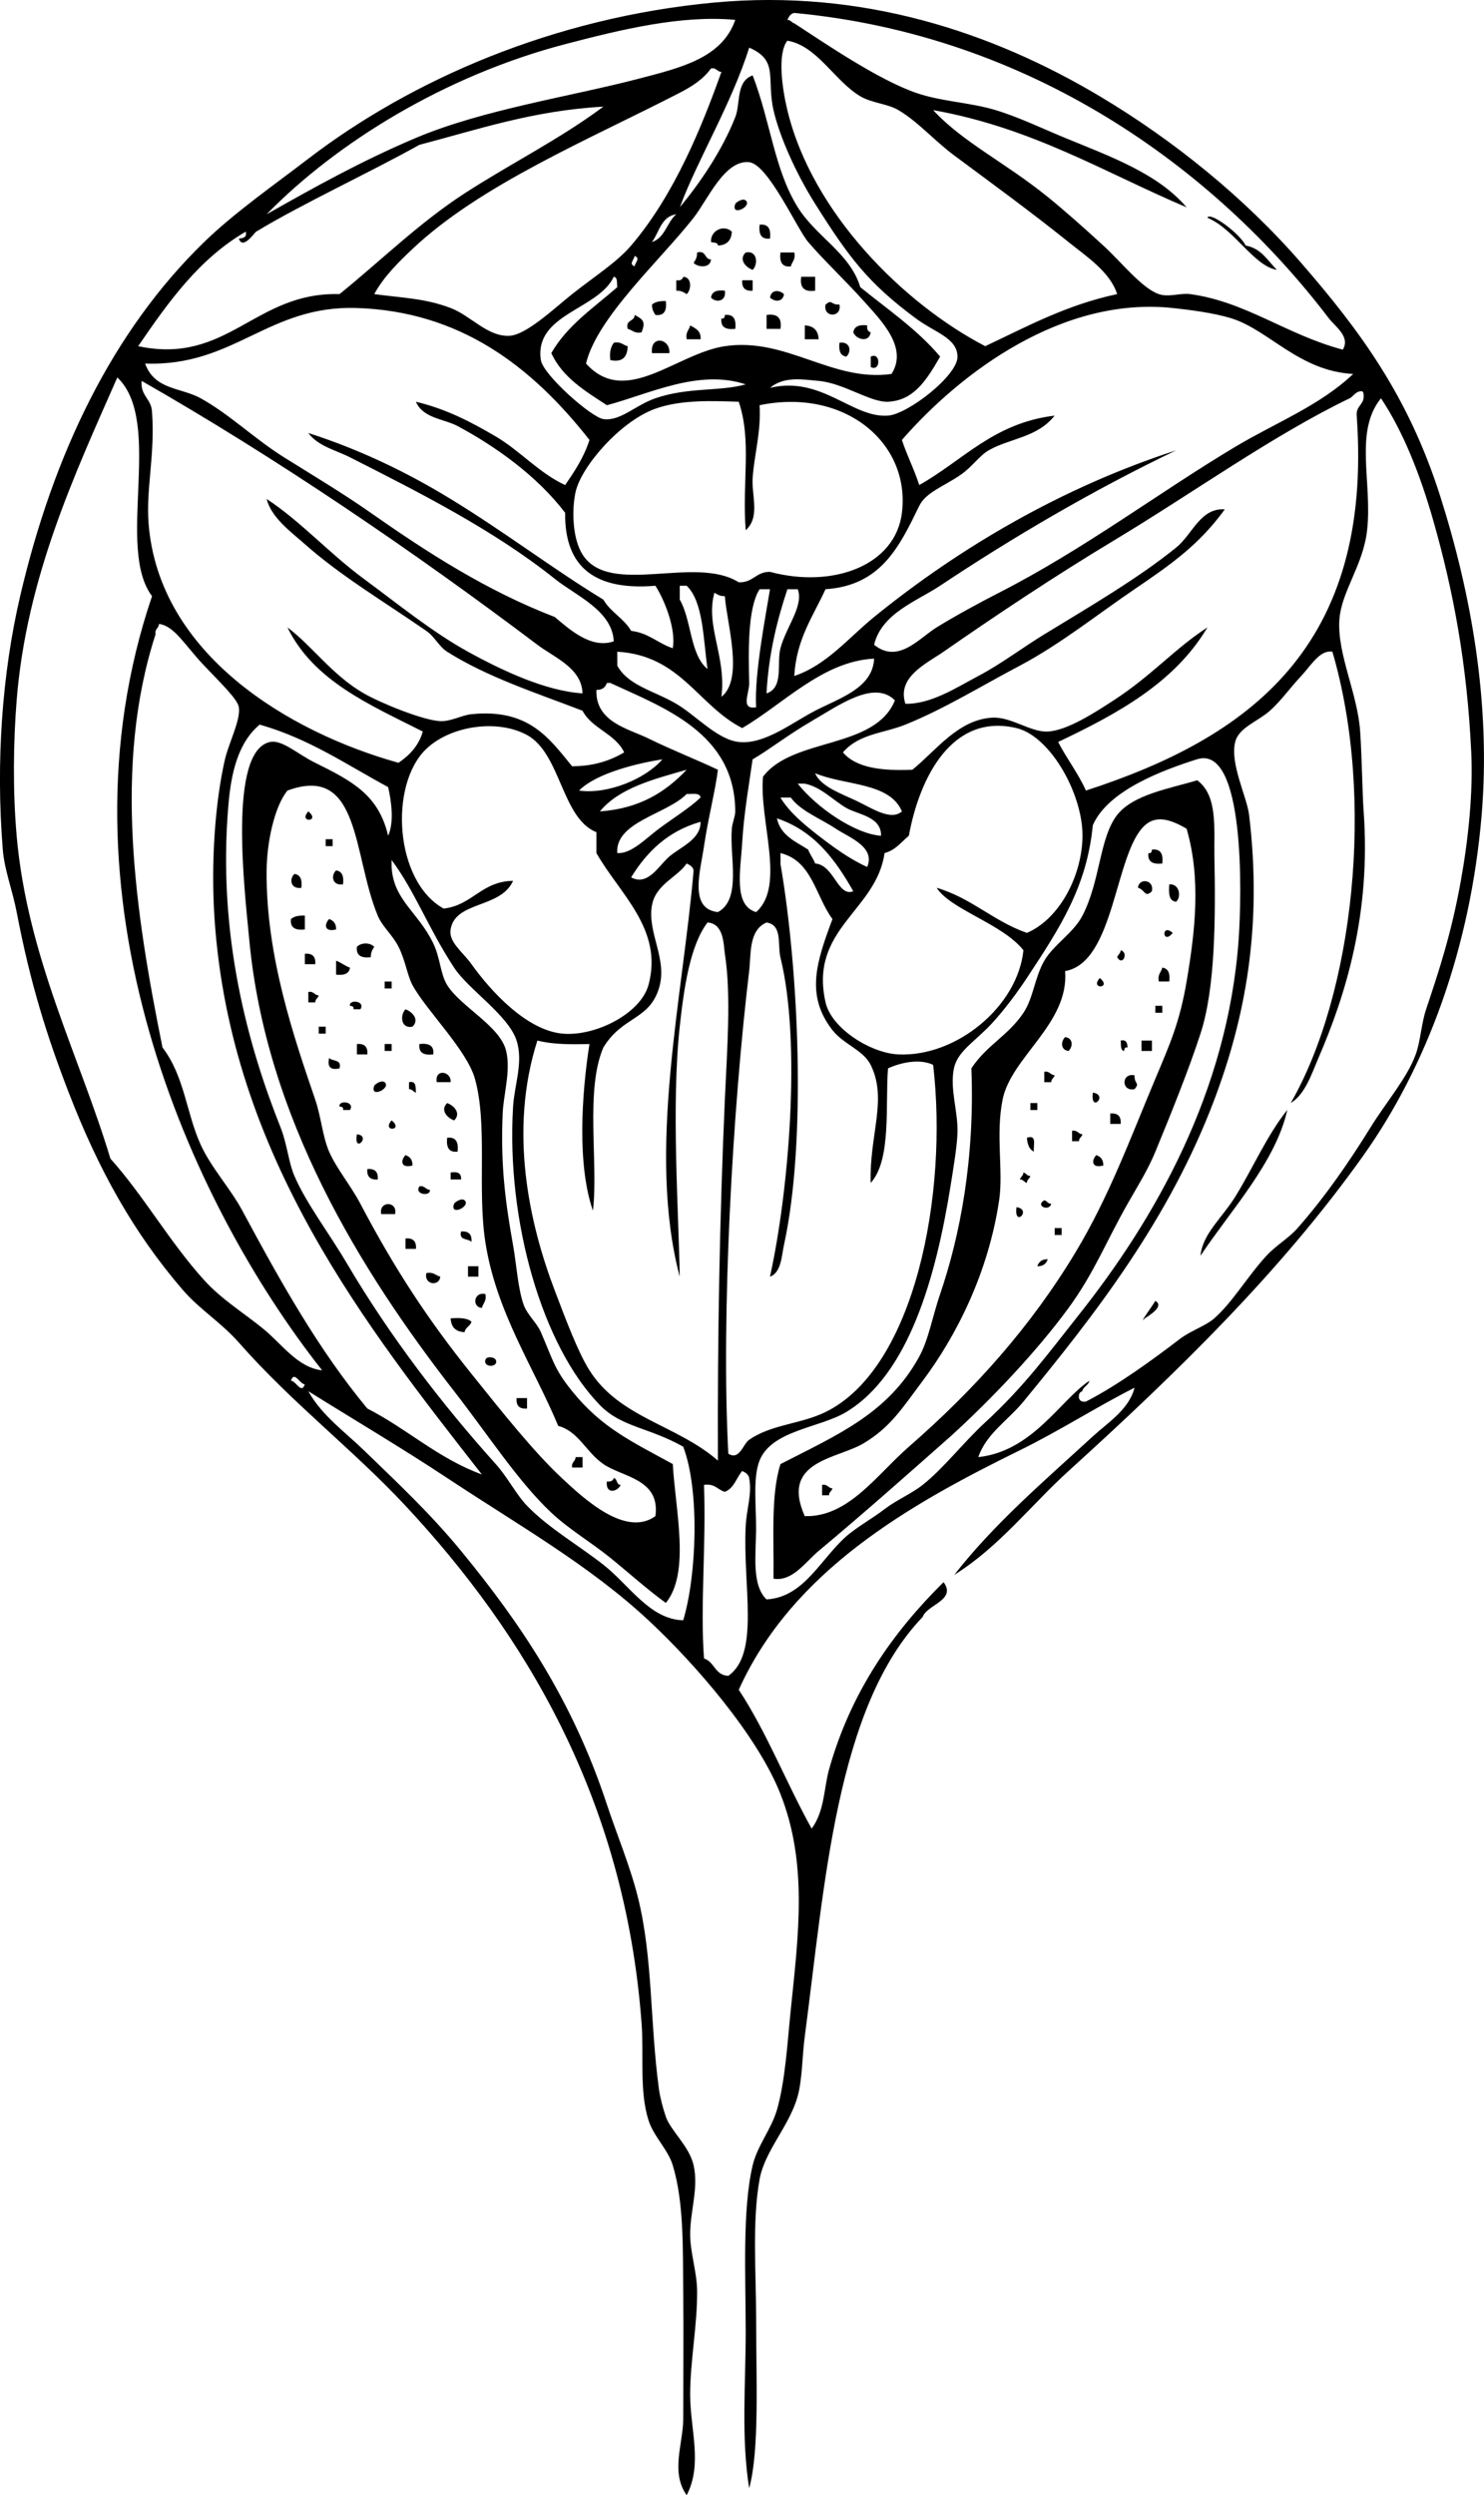 <?xml version="1.0"?>
<svg xmlns:rdf="http://www.w3.org/1999/02/22-rdf-syntax-ns#" xmlns="http://www.w3.org/2000/svg" xmlns:cc="http://web.resource.org/cc/" xmlns:xlink="http://www.w3.org/1999/xlink" xmlns:dc="http://purl.org/dc/elements/1.1/" xmlns:svg="http://www.w3.org/2000/svg" id="Layer_1" style="enable-background:new 0 0 219.566 369.162" xml:space="preserve" viewBox="0 0 219.566 369.162" version="1.1" y="0px" x="0px">
<path clip-rule="evenodd" d="m108.79 30.166c0.074-0.198 1.087-0.908 1.541-0.513 1.02 0.883-2.27 2.474-1.54 0.513z" fill-rule="evenodd"/>
<path clip-rule="evenodd" d="m112.39 33.247c1.352-0.155 1.687 0.711 1.54 2.054-1.35 0.156-1.69-0.71-1.54-2.054z" fill-rule="evenodd"/>
<path clip-rule="evenodd" d="m108.28 34.274c-0.062 1.307-0.747 1.992-2.054 2.054-0.014-0.5-0.628-0.398-1.027-0.513-0.12-1.727 1.91-2.654 3.08-1.541z" fill-rule="evenodd"/>
<path clip-rule="evenodd" d="m103.14 37.356c1.401-0.374 1.034 1.021 2.055 1.027-0.052 1.307-1.915 1.214-2.569 0.514 0.27-0.413 0.54-0.834 0.51-1.541z" fill-rule="evenodd"/>
<path clip-rule="evenodd" d="m110.33 37.356c1.778-0.359 1.843 1.801 1.028 2.568-1.04-0.374-2.1-1.545-1.03-2.568z" fill-rule="evenodd"/>
<path clip-rule="evenodd" d="m115.47 37.356h2.053c0.22 1.074-0.352 1.36-0.513 2.056-1.35 0.154-1.69-0.712-1.54-2.056z" fill-rule="evenodd"/>
<path clip-rule="evenodd" d="m101.09 40.952c1.307 0.052 1.213 1.915 0.513 2.568-0.413-0.271-0.834-0.536-1.541-0.514v-1.541c0.6 0.084 0.92-0.113 1.03-0.513z" fill-rule="evenodd"/>
<path clip-rule="evenodd" d="m118.55 40.952h2.057v2.055c-1.61 0.237-2.3-0.447-2.06-2.055z" fill-rule="evenodd"/>
<path clip-rule="evenodd" d="m109.82 41.466h1.542v1.541c-1.12 0.092-1.63-0.421-1.54-1.541z" fill-rule="evenodd"/>
<path clip-rule="evenodd" d="m107.25 43.006c0.241 1.6-1.292 1.836-2.054 1.027 0.12-0.903 0.88-1.17 2.05-1.027z" fill-rule="evenodd"/>
<path clip-rule="evenodd" d="m115.99 43.52c-0.145 1.19-1.373 1.18-2.057 0.513 0.14-1.19 1.37-1.18 2.06-0.513z" fill-rule="evenodd"/>
<path clip-rule="evenodd" d="m98.521 44.547c0.145 1.343-0.188 2.209-1.541 2.055-0.272-0.414-0.536-0.834-0.514-1.542 0.458-0.399 1.16-0.551 2.055-0.513z" fill-rule="evenodd"/>
<path clip-rule="evenodd" d="m124.2 45.061c0.405 1.978-2.46 1.978-2.057 0 1.03-0.855 0.66 0.046 2.06 0z" fill-rule="evenodd"/>
<path clip-rule="evenodd" d="m93.899 46.602c1.329 0.66 1.613 1.062 1.027 2.567-1.074 0.217-1.361-0.352-2.055-0.513-0.373-1.401 1.021-1.034 1.028-2.054z" fill-rule="evenodd"/>
<path clip-rule="evenodd" d="m107.25 46.602c1.354-0.155 1.686 0.71 1.542 2.054-1.344 0.144-2.21-0.188-2.054-1.542 0.44 0.096 0.48-0.198 0.51-0.512z" fill-rule="evenodd"/>
<path clip-rule="evenodd" d="m113.42 46.602c1.609-0.238 2.295 0.446 2.057 2.054h-2.057v-2.054z" fill-rule="evenodd"/>
<path clip-rule="evenodd" d="m102.12 48.142c0.751 0.447 1.628 0.769 1.541 2.055h-2.055c-0.22-1.073 0.36-1.36 0.52-2.055z" fill-rule="evenodd"/>
<path clip-rule="evenodd" d="m119.07 48.142c1.309 0.063 1.992 0.748 2.055 2.055h-2.055c0.01-0.685 0.01-1.369 0.01-2.055z" fill-rule="evenodd"/>
<path clip-rule="evenodd" d="m128.31 48.142c-0.083 0.598 0.113 0.915 0.515 1.027-0.236 1.633-2.222 1.018-2.571 0 0.13-0.902 0.89-1.17 2.06-1.027z" fill-rule="evenodd"/>
<path clip-rule="evenodd" d="m99.035 52.252h-2.568c-0.326-2.73 2.753-2.201 2.568 0z" fill-rule="evenodd"/>
<path clip-rule="evenodd" d="m90.816 50.711c1.074-0.217 1.361 0.352 2.056 0.513-0.066 1.477-0.643 2.44-2.568 2.056-0.165-1.192 0.082-1.974 0.512-2.569z" fill-rule="evenodd"/>
<path clip-rule="evenodd" d="m124.2 50.711c1.599-0.241 1.835 1.292 1.025 2.054-0.89-0.123-1.16-0.884-1.02-2.054z" fill-rule="evenodd"/>
<path clip-rule="evenodd" d="m128.83 52.765c1.496-0.755 1.496 2.296 0 1.542v-1.542z" fill-rule="evenodd"/>
<path clip-rule="evenodd" d="m45.618 120.05c1.898 1.56-1.561 1.73 0 0z" fill-rule="evenodd"/>
<path clip-rule="evenodd" d="m48.185 124.16h1.027v1.027h-1.027v-1.03z" fill-rule="evenodd"/>
<path clip-rule="evenodd" d="m170.43 125.7c1.354-0.155 1.685 0.71 1.542 2.055-1.346 0.144-2.211-0.188-2.057-1.542 0.44 0.09 0.49-0.21 0.52-0.52z" fill-rule="evenodd"/>
<path clip-rule="evenodd" d="m49.727 128.78c0.904 0.124 1.17 0.884 1.027 2.055-1.6 0.24-1.837-1.3-1.027-2.06z" fill-rule="evenodd"/>
<path clip-rule="evenodd" d="m43.563 129.3c0.903 0.124 1.17 0.883 1.027 2.055-1.6 0.23-1.836-1.3-1.027-2.06z" fill-rule="evenodd"/>
<path clip-rule="evenodd" d="m170.43 131.86c-1.047 1.032-1.008-0.227-2.055-0.513 0.09-1.49 2.44-1.24 2.05 0.51z" fill-rule="evenodd"/>
<path clip-rule="evenodd" d="m173 130.84c1.528-0.109 1.812 1.832 1.026 2.568-1.13-0.08-1.11-1.3-1.03-2.57z" fill-rule="evenodd"/>
<path clip-rule="evenodd" d="m45.104 135.46v2.054c-1.343 0.145-2.209-0.188-2.055-1.541 0.458-0.4 1.16-0.55 2.055-0.51z" fill-rule="evenodd"/>
<path clip-rule="evenodd" d="m48.699 135.97c0.631 0.225 1.054 0.657 1.027 1.541-1.781 0.45-1.762-0.79-1.027-1.54z" fill-rule="evenodd"/>
<path clip-rule="evenodd" d="m173.51 138.03c-1.55 1.9-1.73-1.56 0 0z" fill-rule="evenodd"/>
<path clip-rule="evenodd" d="m55.376 140.08c-0.271 0.414-0.536 0.834-0.514 1.542-1.343 0.144-2.209-0.187-2.054-1.542 0.675-0.66 1.894-0.66 2.568 0z" fill-rule="evenodd"/>
<path clip-rule="evenodd" d="m165.81 140.6c1.21 0.275 0.313 2.43-0.514 1.027 0.09-0.42 0.51-0.52 0.51-1.03z" fill-rule="evenodd"/>
<path clip-rule="evenodd" d="m45.104 141.11c1.12-0.093 1.634 0.421 1.541 1.542h-1.541v-1.54z" fill-rule="evenodd"/>
<path clip-rule="evenodd" d="m49.727 142.14c0.759 0.267 1.294 0.76 2.054 1.027-0.123 0.903-0.884 1.17-2.054 1.027v-2.06z" fill-rule="evenodd"/>
<path clip-rule="evenodd" d="m171.97 143.16c0.903 0.123 1.171 0.883 1.026 2.054h-1.54c-0.22-1.07 0.35-1.35 0.51-2.05z" fill-rule="evenodd"/>
<path clip-rule="evenodd" d="m162.72 144.7c1.9 1.56-1.55 1.74 0 0z" fill-rule="evenodd"/>
<path clip-rule="evenodd" d="m56.917 145.22h1.027v1.027h-1.027v-1.03z" fill-rule="evenodd"/>
<path clip-rule="evenodd" d="m45.618 146.76c0.83-0.145 0.884 0.485 1.54 0.514-0.097 0.416-0.515 0.512-0.513 1.027h-1.027v-1.54z" fill-rule="evenodd"/>
<path clip-rule="evenodd" d="m51.781 148.81c-0.204-0.997 2.34-0.75 1.541 0.514h-1.027c0.094-0.43-0.201-0.48-0.514-0.51z" fill-rule="evenodd"/>
<path clip-rule="evenodd" d="m170.94 148.81h1.028v1.027h-1.028v-1.03z" fill-rule="evenodd"/>
<path clip-rule="evenodd" d="m59.999 149.33c1.044 0.374 2.097 1.546 1.027 2.567-1.778 0.36-1.842-1.8-1.027-2.57z" fill-rule="evenodd"/>
<path clip-rule="evenodd" d="m47.158 151.9h1.027v1.027h-1.027v-1.03z" fill-rule="evenodd"/>
<path clip-rule="evenodd" d="m157.59 153.44c1.191 0.143 1.181 1.372 0.514 2.055-1.19-0.15-1.18-1.38-0.51-2.06z" fill-rule="evenodd"/>
<path clip-rule="evenodd" d="m165.81 153.95c0.873-0.188 0.97 0.401 1.028 1.028-0.439-0.095-0.485 0.2-0.515 0.513-0.6-0.08-0.44-0.93-0.51-1.54z" fill-rule="evenodd"/>
<path clip-rule="evenodd" d="m168.89 153.95h1.543v1.542h-1.543v-1.54z" fill-rule="evenodd"/>
<path clip-rule="evenodd" d="m52.808 154.46c1.12-0.093 1.634 0.42 1.541 1.542h-1.541v-1.54z" fill-rule="evenodd"/>
<path clip-rule="evenodd" d="m56.917 154.46h1.027v1.027h-1.027v-1.03z" fill-rule="evenodd"/>
<path clip-rule="evenodd" d="m62.053 154.46c1.344-0.144 2.21 0.187 2.054 1.542-1.342 0.15-2.209-0.18-2.054-1.54z" fill-rule="evenodd"/>
<path clip-rule="evenodd" d="m48.699 156.52c0.479 0.549 1.895 0.16 1.54 1.542-1.334 0.31-1.847-0.21-1.54-1.54z" fill-rule="evenodd"/>
<path clip-rule="evenodd" d="m66.676 160.11h-2.054c-0.356-2.02 2.163-1.68 2.054 0z" fill-rule="evenodd"/>
<path clip-rule="evenodd" d="m154.51 158.57c0.828-0.144 0.883 0.485 1.539 0.514-0.097 0.416-0.515 0.512-0.513 1.027h-1.026v-1.54z" fill-rule="evenodd"/>
<path clip-rule="evenodd" d="m167.86 159.09c-0.046 1.401 0.854 1.034 0 2.054-1.98 0.41-1.98-2.46 0-2.05z" fill-rule="evenodd"/>
<path clip-rule="evenodd" d="m55.376 160.63c0.074-0.197 1.087-0.908 1.541-0.513 1.018 0.88-2.276 2.47-1.541 0.51z" fill-rule="evenodd"/>
<path clip-rule="evenodd" d="m60.513 160.11c1.096-0.241 0.978 0.733 1.027 1.54-0.416-0.097-0.512-0.515-1.027-0.513v-1.03z" fill-rule="evenodd"/>
<path clip-rule="evenodd" d="m161.7 161.65c2.35 0.35-0.42 3.11 0 0z" fill-rule="evenodd"/>
<path clip-rule="evenodd" d="m50.239 163.71c-0.203-0.996 2.34-0.75 1.542 0.514h-1.027c0.094-0.43-0.201-0.48-0.515-0.51z" fill-rule="evenodd"/>
<path clip-rule="evenodd" d="m66.162 163.2c1.045 0.374 2.099 1.545 1.028 2.567-1.044-0.38-2.098-1.55-1.028-2.57z" fill-rule="evenodd"/>
<path clip-rule="evenodd" d="m152.45 163.2h1.028v1.027h-1.028v-1.03z" fill-rule="evenodd"/>
<path clip-rule="evenodd" d="m164.27 164.74c1.12-0.093 1.634 0.421 1.54 1.542h-1.54v-1.54z" fill-rule="evenodd"/>
<path clip-rule="evenodd" d="m57.944 165.76c1.899 1.56-1.56 1.73 0 0z" fill-rule="evenodd"/>
<path clip-rule="evenodd" d="m158.62 167.3c0.827-0.144 0.882 0.485 1.54 0.514-0.098 0.416-0.516 0.512-0.514 1.027h-1.026v-1.54z" fill-rule="evenodd"/>
<path clip-rule="evenodd" d="m52.808 167.82c2.226 0.21-0.541 2.98 0 0z" fill-rule="evenodd"/>
<path clip-rule="evenodd" d="m66.162 168.33c1.354-0.154 1.687 0.712 1.542 2.055-1.354 0.16-1.686-0.7-1.542-2.05z" fill-rule="evenodd"/>
<path clip-rule="evenodd" d="m151.94 168.33c1.547-0.517 0.911 1.145 1.028 2.055-0.69-0.33-0.96-1.09-1.03-2.05z" fill-rule="evenodd"/>
<path clip-rule="evenodd" d="m59.999 170.9c0.632 0.224 1.056 0.657 1.027 1.541-1.782 0.45-1.762-0.79-1.027-1.54z" fill-rule="evenodd"/>
<path clip-rule="evenodd" d="m162.21 170.9c0.631 0.224 1.054 0.657 1.028 1.541-1.78 0.45-1.76-0.79-1.03-1.54z" fill-rule="evenodd"/>
<path clip-rule="evenodd" d="m54.349 172.96c1.121-0.093 1.634 0.42 1.541 1.541-1.12 0.09-1.635-0.42-1.541-1.54z" fill-rule="evenodd"/>
<path clip-rule="evenodd" d="m66.676 173.47c1.031-0.174 1.607 0.105 1.542 1.027h-1.542v-1.03z" fill-rule="evenodd"/>
<path clip-rule="evenodd" d="m151.42 173.47c0.416 0.098 0.512 0.515 1.026 0.514-0.097 0.416-0.515 0.512-0.515 1.027-0.414-0.098-0.51-0.515-1.026-0.514 0.1-0.42 0.52-0.52 0.51-1.03z" fill-rule="evenodd"/>
<path clip-rule="evenodd" d="m62.053 175.52c0.83-0.145 0.885 0.487 1.541 0.514 0.204 1-2.34 0.76-1.541-0.51z" fill-rule="evenodd"/>
<path clip-rule="evenodd" d="m67.19 178.09c0.074-0.199 1.087-0.907 1.541-0.514 1.014 0.88-2.267 2.45-1.541 0.51z" fill-rule="evenodd"/>
<path clip-rule="evenodd" d="m154.51 177.58c0.414 0.098 0.511 0.516 1.026 0.514-0.28 1.21-2.44 0.31-1.03-0.51z" fill-rule="evenodd"/>
<path clip-rule="evenodd" d="m58.458 179.63h-2.055c-0.404-1.98 2.46-1.98 2.055 0z" fill-rule="evenodd"/>
<path clip-rule="evenodd" d="m150.4 178.6c2.35 0.35-0.42 3.12 0 0z" fill-rule="evenodd"/>
<path clip-rule="evenodd" d="m156.05 181.69h1.027v1.028h-1.027v-1.03z" fill-rule="evenodd"/>
<path clip-rule="evenodd" d="m68.217 182.2c1.12-0.092 1.633 0.42 1.541 1.542-0.479-0.55-1.895-0.16-1.541-1.54z" fill-rule="evenodd"/>
<path clip-rule="evenodd" d="m59.999 183.23c1.12-0.094 1.634 0.42 1.542 1.54h-1.542v-1.54z" fill-rule="evenodd"/>
<path clip-rule="evenodd" d="m155.02 186.31c-0.224 0.631-0.656 1.055-1.54 1.028 0.22-0.64 0.66-1.06 1.54-1.03z" fill-rule="evenodd"/>
<path clip-rule="evenodd" d="m69.245 187.34h1.54v1.54h-1.54v-1.54z" fill-rule="evenodd"/>
<path clip-rule="evenodd" d="m63.08 188.36c1.074-0.217 1.361 0.354 2.055 0.515-0.093 1.49-2.442 1.24-2.055-0.52z" fill-rule="evenodd"/>
<path clip-rule="evenodd" d="m71.812 191.45c0.217 1.072-0.352 1.358-0.513 2.055-1.49-0.09-1.238-2.44 0.513-2.05z" fill-rule="evenodd"/>
<path clip-rule="evenodd" d="m66.676 195.04c1.267-0.066 2.475-0.077 3.082 0.514-0.181 0.674-0.904 0.807-1.027 1.541-1.308-0.06-1.992-0.74-2.055-2.05z" fill-rule="evenodd"/>
<path clip-rule="evenodd" d="m71.812 201.2c0.178-0.618 1.367-0.416 1.542 0 0.465 1.12-1.881 1.2-1.542 0z" fill-rule="evenodd"/>
<path clip-rule="evenodd" d="m76.435 206.85h1.54v1.542c-1.12 0.1-1.633-0.41-1.54-1.54z" fill-rule="evenodd"/>
<path clip-rule="evenodd" d="m85.167 215.58h1.027v1.543h-1.542c-0.143-0.82 0.487-0.88 0.515-1.54z" fill-rule="evenodd"/>
<path clip-rule="evenodd" d="m90.816 218.67c0.558 0.128 0.349 1.022 1.027 1.026-0.515 1.067-2.271 1.408-2.054-0.513 0.598 0.07 0.914-0.12 1.027-0.52z" fill-rule="evenodd"/>
<path clip-rule="evenodd" d="m121.63 219.69c0.83-0.145 0.885 0.487 1.541 0.514-0.097 0.416-0.515 0.513-0.515 1.028h-1.026v-1.54z" fill-rule="evenodd"/>
<path clip-rule="evenodd" d="m141.15 233.05c5.938-7.628 13.292-13.877 20.544-20.544 2.216-2.036 5.359-3.971 6.164-7.191-5.653 2.853-10.987 6.317-16.95 9.246-16.504 8.101-33.675 17.892-41.604 35.439 4.149 6.293 7.053 13.835 10.787 20.546 1.939-2.654 1.785-5.932 2.566-8.731 3.228-11.537 9.484-20.362 16.95-27.736 1.96 2.665-2.471 3.336-3.081 5.135-12.819 13.332-14.496 39.695-17.464 62.149-0.363 2.749-0.363 6.3-1.028 8.732-1.195 4.393-4.882 8.092-5.648 12.326-1.123 6.22-0.513 13.888-0.513 20.547 0 9.02 0.513 19.558-1.028 25.167-1.203-7.468-0.514-15.398-0.514-23.113 0-8.303-0.521-18.078 1.028-24.655 0.681-2.895 2.788-5.404 3.595-8.217 1.241-4.324 1.534-9.842 2.054-14.896 1.144-11.104 2.506-21.594-1.54-31.845-3.386-8.575-12.496-19.141-19.518-25.682-8.789-8.187-19.173-14.028-29.792-21.059-6.666-4.414-13.575-8.489-20.544-12.841 2.016 3.613 5.419 6.018 8.218 8.732 4.931 4.781 9.799 9.316 14.382 14.895 8.737 10.638 16.482 22.035 21.572 37.494 1.439 4.37 3.462 9.173 4.623 13.869 2.189 8.855 1.74 18.293 3.082 28.25 0.166 1.229 0.628 2.97 1.027 4.108 0.741 2.111 3.469 4.341 4.108 7.189 0.765 3.4-0.529 6.76-0.513 10.274 0.012 2.634 0.993 5.512 1.027 8.218 0.063 5.014-1.024 10.396-1.027 15.409-0.004 5.16 1.886 10.294-0.514 14.896-2.433-3.395-0.513-7.649-0.513-11.301 0-6.176 0.068-12.491 0-18.489-0.072-6.354 0.156-13.378-1.542-19.007-0.71-2.357-2.832-4.263-3.595-6.675-1.369-4.328-0.67-9.568-1.027-14.383-2.467-33.191-17.313-57.647-34.928-76.53-7.74-8.298-16.843-15.247-24.654-24.142-2.585-2.942-5.81-4.918-8.218-7.704-7.438-8.606-12.594-18.004-16.95-29.277-3.18-8.227-5.656-15.989-7.705-26.708-0.609-3.19-1.809-6.209-2.054-9.245-1.052-13-0.089-26.107 2.568-37.495 4.923-21.104 13.701-39.261 27.222-52.39 4.46-4.332 10.125-8.278 15.41-12.328 15.217-11.66 36.299-20.909 60.095-23.113 21.864-2.025 41.081 4.377 57.013 13.868 10.896 6.49 21.421 15.008 29.791 24.654 8.644 9.963 15.838 19.642 20.544 34.414 4.594 14.414 7.545 30.741 6.163 47.254-1.659 19.841-8.203 37.288-17.461 50.336-12.281 17.304-27.793 32.329-43.66 46.739-5.51 4.98-10.28 11.25-16.95 15.39zm55.47-185.94c-17.004-22.337-44.186-41.914-79.101-45.198-0.575 0.107-0.799 0.569-1.024 1.027 0.515-0.002 0.61 0.416 1.024 0.513 4.788 3.124 12.427 8.332 17.978 10.273 3.762 1.313 7.95 1.401 11.814 2.567 3.446 1.041 6.896 2.722 10.272 4.109 6.81 2.796 13.758 5.299 17.978 10.273-12.139-5.155-22.813-11.773-37.496-14.382 4.429 4.79 10.59 7.696 16.95 12.841 2.305 1.864 5.237 4.451 8.22 7.19 2.729 2.509 5.718 6.327 8.218 7.191 1.456 0.504 3.197-0.191 4.623 0 8.232 1.104 14.28 6.022 22.599 8.218 1.16-1.898-1.13-3.425-2.05-4.622zm-113-40.576c-17.843 4.673-33.848 14.595-44.172 25.168 6.894-3.898 13.947-7.859 22.087-11.3 9.882-4.177 22.86-6.121 32.872-8.732 6.398-1.669 12.414-3.085 14.382-8.731-7.96-0.736-16.793 1.402-25.165 3.595zm74.475 29.276c-5.699-4.566-11.287-8.63-16.949-12.84-2.882-2.144-5.342-4.984-8.218-6.678-1.659-0.976-3.892-1.013-5.651-2.054-3.782-2.24-6.354-7.471-10.784-8.218-1.513 1.925-0.761 7.113 0 10.272 3.679 15.297 17.317 28.719 29.276 34.926 6.17-2.903 12.034-6.114 19.517-7.704-1.03-3.269-4.49-5.533-7.2-7.704zm-57.52-5.135c2.963-3.571 6.254-8.363 8.219-13.355 0.791-2.012 0.055-5.28 2.569-6.164 2.691 7.014 3.191 13.92 6.675 19.519 2.72 4.365 7.741 6.787 9.246 11.813 4.063 3.301 8.452 6.272 11.812 10.272-2.015 3.532-3.938 6.504-7.703 6.678-2.625 0.121-6.544-2.753-10.272-3.082-2.385-0.211-5.098-0.721-7.191 1.027 7.633-1.826 12.168 4.508 17.464 4.109 2.951-0.223 10.317-5.938 10.274-8.732-0.047-2.765-3.336-3.551-6.166-5.65-7.072-5.246-9.89-9.01-14.893-16.949-2.822-4.471-5.292-9.997-6.166-13.868-1.065-4.735 0.805-7.34-3.595-9.245-2.61 8.337-7.79 16.855-10.26 23.627zm4.62-20.546c-1.184 1.636-2.858 2.685-4.623 3.596-13.302 6.868-29.46 13.575-39.549 23.113-2.039 1.927-4.27 4.114-5.649 6.677 4.406 0.584 7.542 0.633 11.299 2.055 2.99 1.131 5.482 4.301 8.732 4.109 2.522-0.149 6.723-4.168 9.245-6.164 3.42-2.704 6.602-4.697 8.732-7.191 6.45-7.554 10.524-17.759 13.355-25.682-0.66-0.028-0.71-0.658-1.54-0.513zm-43.147 11.3c-7.315 4.09-17.303 8.7-24.141 12.841-0.294 0.178-2.002 2.77-2.568 1.027 0.627-0.057 1.216-0.153 1.027-1.027-6.927 4.029-11.475 10.44-15.922 16.949 13.294 2.808 17.242-8.065 29.79-7.704 6.119-4.951 11.768-10.535 18.491-14.895 6.817-4.421 14.03-7.987 20.545-12.841-10.384 0.573-18.538 3.377-27.222 5.65zm65.747 23.113c-2.634-2.957-5.961-6.086-8.218-8.732-1.641-1.92-5.923-11.519-8.732-11.813-3.645-0.382-6.138 5.566-8.219 8.218-4.938 6.299-14.296 14.747-15.922 21.573 5.881 6.527 13.36-1.495 20.545-2.569 9.128-1.364 15.841 5.347 24.654 4.11 2.5-3.918-1.55-7.919-4.1-10.787zm-31.334-8.732c1.942-0.626 2.207-2.93 3.596-4.109-2.239 0.328-2.503 2.632-3.594 4.109zm-2.567 3.597c0.073-0.607 0.914-1.166 0-1.542-0.074 0.607-0.916 1.164 0 1.542zm-13.868 13.867c0.319 2.175 7.466 8.482 9.245 8.731 2.506 0.351 4.739-2.065 7.705-3.082 4.881-1.673 9.498-0.974 13.354-2.054-6.979-2.331-14.363 1.463-20.545 3.082-3.204-2.104-6.539-4.075-8.218-7.704 2.37-4.136 6.292-6.72 9.759-9.759-0.081-0.605 0.089-1.459-0.514-1.542-2.308 4.903-11.797 5.484-10.791 12.328zm-27.223-7.704c-13.151-0.434-18.118 8.698-31.332 8.218 1.403 3.924 5.31 3.527 8.219 5.136 4.268 2.363 7.99 6.021 12.327 8.732 4.333 2.709 8.684 5.305 12.84 8.218 8.37 5.867 17.199 11.562 27.223 15.41 2.097 1.756 5.368 4.785 8.73 3.596-0.236-4.564-5.56-6.711-8.73-9.246-9.074-7.251-20.132-12.815-30.305-17.977-2.146-1.089-4.676-1.613-6.163-3.596 7.757 2.494 14.685 5.864 21.058 9.759 8.147 4.979 15.076 10.308 22.6 14.895 1.06 1.852 3.049 2.772 4.109 4.623 2.61 0.3 3.968 1.854 6.163 2.569 0.485-2.705-1.083-6.894-2.567-9.246-8.792 0.744-13.472-2.622-13.355-10.787-4.146-5.448-10.303-9.837-15.922-12.84-2.034-1.086-5.077-1.111-6.163-3.595 4.549 1.079 8.277 3.062 11.813 5.136 3.584 2.103 6.411 5.413 10.272 7.19 1.388-2.037 2.77-4.08 3.596-6.676-8.641-10.996-19.203-19.018-34.413-19.519zm129.43 1.54c-2.577-0.815-6.377-1.292-8.732-1.54-16.345-1.729-31.295 9.484-40.06 19.518 0.761 2.32 1.82 4.341 2.566 6.676 6.468-3.632 11.014-9.189 20.03-10.272-2.584 3.278-6.609 3.329-9.756 5.136-1.334 0.764-2.458 2.447-4.111 3.596-2.464 1.713-5.175 2.594-6.163 4.622-2.918 5.996-5.649 11.792-13.869 12.328-1.822 3.997-4.302 7.34-4.623 12.84 4.825-1.634 8.019-5.649 11.814-8.731 12.617-10.247 27.813-19.181 44.686-24.654-12.32 5.896-24.219 12.901-34.928 20.031-3.408 2.271-8.64 4.062-9.758 8.731 3.563 2.902 6.682-0.989 9.246-2.567 2.836-1.747 6.427-3.696 9.244-5.137 12.663-6.471 23.508-14.74 34.927-21.571 6.02-3.602 12.498-6.079 17.464-10.787-8.01-0.439-12.41-6.458-17.98-8.22zm-179.77 56.505c-0.49 6.146-0.584 13.368 0 20.031 1.575 17.981 9.368 32.767 13.868 47.767 4.907 5.463 8.732 12.299 13.868 17.978 2.587 2.859 5.791 4.795 8.732 7.189 2.799 2.28 5.109 5.763 8.732 6.163-19.735-25.01-40.114-70.507-25.168-114.54-5.43-7.182 1.775-25.804-5.136-32.359-6.274 14.253-13.444 29.569-14.896 47.769zm20.031-42.637c0.464 6.281-0.906 11.322-0.513 16.437 1.487 19.356 20.727 30.914 36.98 35.44 1.627-1.113 2.98-2.5 3.596-4.623-7.847-3.967-16.147-7.48-20.031-15.408 3.667 2.735 6.621 7.066 11.3 9.758 2.479 1.427 8.755 3.991 11.299 4.11 1.593 0.074 3.19-0.883 4.623-1.027 8.459-0.856 11.477 3.521 14.895 7.704 3.24-0.013 5.663-0.843 7.705-2.054-1.321-2.788-4.745-3.473-6.163-6.164-6.861-2.637-14.112-4.978-20.033-8.732-1.206-0.765-1.81-2.201-3.082-3.082-6.326-4.383-12.646-8.115-17.977-12.841-2.054-1.82-4.92-3.875-5.65-6.677 4.97 3.235 9.226 8.016 14.382 11.813 4.88 3.595 10.114 7.869 15.409 10.786 5.125 2.825 11.526 5.821 16.95 6.164-0.098-3.746-4.172-5.299-6.678-7.191-18.218-13.756-38.725-27.716-58.552-39.038-0.195 2.249 1.469 2.64 1.54 4.622zm177.21-2.055c-11.399 5.496-22.981 13.871-34.928 21.06-8.746 5.264-17.297 10.966-25.167 16.436-2.5 1.739-6.96 3.724-5.649 7.705 3.787 0.076 7.521-2.384 10.786-4.109 3.415-1.803 6.508-4.179 9.76-6.163 6.617-4.039 13.915-8.302 19.517-12.841 2.416-1.956 3.573-5.903 7.191-5.65-3.789 5.223-7.923 8.126-13.354 11.814-5.444 3.696-11.054 8.186-16.95 11.299s-11.191 6.401-16.949 8.732c-3.204 1.298-6.851 1.321-9.244 4.109 1.961 2.318 5.802 2.757 10.271 2.568 3.415-2.724 6.737-7.426 11.814-7.705 2.832-0.156 5.676 2.181 8.218 2.054 2.865-0.142 6.928-2.779 9.758-4.622 5.723-3.727 8.991-7.623 13.869-10.787-4.841 8.17-13.263 12.759-22.087 16.95 1.279 2.489 2.942 4.592 4.109 7.19 24.036-7.809 42.526-21.166 40.064-55.472-0.134-1.504 1.162-1.578 1.028-3.082-0.029-0.313-0.08-0.608-0.515-0.514-0.71 0.075-1.06 0.799-1.55 1.036zm-102.73 1.542c-5.223 1.88-10.987 8.573-11.813 12.327-0.591 2.683-0.457 6.912 1.027 9.246 4.011 6.309 16.612 0.036 23.113 4.109 2.144 0.088 2.534-1.575 4.622-1.542 9.316 2.493 18.559-0.931 19.521-8.732 1.28-10.42-8.561-18.521-21.061-15.922 0.253 3.879-0.817 7.457-1.026 10.787-0.167 2.618 1.143 5.78-1.028 7.705-0.546-7.181 0.922-13.227-1.027-19.004-3.7-0.114-8.48-0.356-12.32 1.026zm63.18 145.36c-0.399 0.113-0.598 0.431-0.514 1.026 0.114 0.401 0.431 0.598 1.026 0.514 4.794-2.468 9.943-6.238 13.868-9.243 1.629-1.248 3.821-1.93 5.138-3.083 2.658-2.33 4.928-6.236 7.703-9.246 1.463-1.584 3.286-2.583 4.623-4.109 4.115-4.692 7.604-9.753 10.786-14.895 2.324-3.755 5.433-7.335 6.678-10.785 0.726-2.01 0.821-4.529 1.54-6.678 1.979-5.92 3.739-11.241 5.136-19.004 1.124-6.237 1.82-13.074 1.542-19.005-0.614-13.119-2.662-23.963-5.651-34.414-1.923-6.729-4.424-13.054-7.703-17.977-4.013 4.922-1.263 12.433-2.055 19.519-0.592 5.287-3.86 9.081-4.109 13.354-0.292 5.061 2.705 10.811 3.083 16.436 0.28 4.2 0.306 8.936 0.515 11.813 1.099 15.157-2.671 27.182-6.68 36.468-0.993 2.302-1.981 5.412-4.109 6.678 9.275-16.112 12.536-45.022 6.166-66.772-1.831-0.326-3.152 2.027-4.623 3.596-1.618 1.724-3.043 3.742-4.623 5.136-1.873 1.65-4.603 2.477-5.138 4.623-0.798 3.204 1.735 8.118 2.057 10.786 2.02 16.762-0.652 30.218-5.137 42.117-6.676 17.706-17.636 31.776-28.25 44.685-2.31 2.81-5.488 4.732-6.678 8.218 8.032-0.871 12.122-8.418 16.436-11.298-0.15 0.7-0.87 0.83-1.05 1.51zm-59.58-117.11c1.766 3.028 1.481 8.108 4.109 10.273-0.635-4.387-0.606-9.932-3.082-12.328h-1.027v2.055zm10.27 12.331c0.038 1.532-1.351 3.994 1.028 3.596-0.297-4.821 1.438-13.648 2.053-17.463h-1.54c-1.8 2.794-1.65 9.416-1.54 13.863zm2.57 1.54c2.601-0.857 1.468-4.462 2.057-6.676 0.849-3.197 3.461-6.223 2.566-8.732h-1.538c-1.54 4.635-2.77 9.567-3.09 15.408zm-6.68 0.51c3.374-2.637 0.777-10.944 0.513-14.896-0.706 0.022-1.127-0.242-1.54-0.514-1.39 4.892 1.8 9.449 1.03 15.41zm-74.99 32.87c-0.568-8.468 0.102-17.389 1.541-23.627 0.546-2.367 2.346-5.827 2.054-7.704-0.183-1.183-2.602-3.494-5.136-6.164-2.908-3.064-4.364-5.845-6.677-6.164-0.028 0.656-0.658 0.712-0.513 1.542-6.305 19.468-3.018 41.094 1.027 61.122 3.273 4.283 3.509 9.671 5.65 14.381 1.54 3.391 4.402 6.483 6.163 9.76 5.758 10.711 11.26 20.542 18.491 29.276 5.896 3.006 10.437 7.369 16.95 9.759-16.879-21.65-37.195-47.05-39.55-82.19zm59.58-37.492c1.638 2.977 5.398 3.701 8.732 5.65 2.886 1.688 6.055 5.294 9.245 5.65 3.811 0.425 7.889-2.861 11.302-4.623 3.611-1.865 8.524-3.336 8.729-7.705-7.585 0.357-13.433 6.721-19.517 10.273-6.574-3.356-9.106-10.755-18.491-11.301 0.011 0.68 0.011 1.364 0.011 2.049zm16.95 24.142c0.073-0.865 0.518-1.881 0.514-2.569-0.06-11.576-10.539-15.33-18.491-19.004-0.141-0.064-0.367 0.052-0.514 0-0.21 0.646-0.662 1.05-1.541 1.027-0.166 4.765 4.726 5.73 7.705 7.19 3.489 1.711 7.077 3.114 10.272 4.623-0.369 3.041-1.462 7.254-2.055 11.299-0.549 3.759-2.276 9.307 2.055 9.759 3.54-1.89 1.71-8.16 2.06-12.33zm11.81-15.92c-3.439 1.98-6.437 4.342-8.731 5.649-0.438 3.121-1.294 7.971-1.542 12.328-0.23 4.028-1.343 9.285 2.055 10.272 4.414-3.846 0.422-13.539 1.026-20.031 4.403-5.869 16.553-3.993 19.519-11.299-3.09-3.09-8.35 0.78-12.34 3.08zm-31.328 101.18c-8.514-8.707-13.878-27.216-12.841-44.172 0.198-3.222 1.546-6.562 0.514-9.759-1.209-3.742-7.136-7.556-9.245-10.785-3.886-5.951-5.776-11.27-9.246-15.923v1.027c0.29 4.95 3.932 6.668 6.164 11.301 1.059 2.195 1.036 4.517 2.054 6.163 2 3.23 7.849 6.063 8.732 9.759 0.709 2.968-0.385 6.341-0.513 9.245-0.352 8.006 0.499 13.647 1.541 19.519 0.505 2.84 0.706 6.315 1.542 8.731 0.523 1.514 1.973 2.728 2.568 4.109 1.852 4.301 2.018 5.509 4.622 8.731 4.379 5.419 8.734 7.407 14.895 10.786 0.375 6.812 2.625 16.058-1.027 20.545-2.817-2.042-5.408-4.399-8.218-6.678-2.798-2.266-6.11-4.211-8.732-6.676-4.895-4.604-9.3-11.444-14.381-17.978-13.938-17.919-27.851-40.544-30.304-66.772-0.695-7.424-3.163-27.968 3.082-29.276 1.765-0.37 4.071 1.797 6.677 3.082 5.631 2.776 9.371 4.814 10.787 10.787 0.91-1.987 0.481-5.108 0-7.191-6.119-3.299-11.674-7.161-19.005-9.246-3.249 2.703-4.231 7.284-4.622 11.813-1.683 19.465 2.987 35.921 7.705 47.767 0.981 2.466 1.17 5.131 2.054 7.191 1.731 4.038 5.117 8.448 7.704 12.841 6.496 11.028 14.263 21.084 22.087 29.79 1.754 1.952 3.027 4.509 4.622 6.164 3.175 3.295 7.588 5.82 11.301 8.731 3.823 2.997 6.88 8.106 11.813 8.218 1.996-6.619 2.461-19.224 0-25.682-5.131-2.89-9.109-2.86-12.328-6.15zm-22.086-70.37c-0.308 1.893 1.74 3.262 3.082 5.136 2.964 4.142 8.161 9.719 13.354 10.272 4.84 0.515 11.671-2.904 12.841-7.19 2.246-8.237-4.323-13.526-7.705-19.518v-3.082c-5.159-2.06-5.249-11.646-10.273-14.381-4.36-2.376-11.276-1.394-14.895 2.055-5.542 5.282-4.701 19.605 2.569 23.627 4.29-0.505 5.561-4.027 10.272-4.109-1.838 4.12-8.555 2.96-9.245 7.19zm93.484-13.35c0.278-6.317-4.642-15.216-9.758-16.435-9.541-2.275-14.348 7.306-15.924 15.922-1.126 0.929-1.964 2.144-3.597 2.567-1.214 8.593-11.186 11.178-8.731 22.086 0.869 3.859 6.671 7.521 10.788 7.705 8.61 0.383 17.647-7.129 18.49-15.41-3.1-3.923-10.771-6.003-12.841-9.245 5.16 1.518 8.405 4.948 13.353 6.676 4.6-1.96 7.96-7.93 8.22-13.86zm-74.48-7.19c4.26 0.597 9.854-1.739 12.328-4.623-3.172 0.49-9.668 1.92-12.328 4.62zm40.06 109.91c1.509-1.223 3.413-2.273 5.135-3.595 1.798-1.377 3.952-2.255 5.651-3.597 3.081-2.429 6.027-6.287 9.246-9.244 5.822-5.353 9.451-10.36 13.867-15.923 11.217-14.133 22.014-32.965 23.627-55.472 0.484-6.763 0.953-28.966-6.163-26.709-4.956 1.573-13.169 4.576-15.41 9.759-0.877 8.966-4.677 14.917-9.76 22.6-1.294 1.959-3.193 4.57-5.135 6.678-2.521 2.734-5.104 4.113-5.649 6.677-0.662 3.113 0.677 6.505 0.515 9.759-0.105 2.065-0.586 4.944-1.028 7.704-2.17 13.513-6.195 27.82-15.41 33.387-3.927 2.372-11.036 2.682-12.84 7.189-1.022 2.558-0.479 6.937-0.513 10.272-0.042 3.753-0.652 8.146 1.538 10.273 5.78-0.34 8.08-6.32 12.31-9.76zm-36.978-106.83c5.924-0.412 9.757-2.912 12.841-6.163-4.92 1.41-9.973 2.69-12.838 6.16zm38.008-1.54c2.233 1.067 5.045 2.986 6.68 1.54-1.812-4.353-8.527-3.803-12.841-5.65 0.81 1.98 3.9 3.03 6.16 4.11zm-54.958 65.23c-1.212-7.883 0.381-17.27-1.54-24.142-1.193-4.266-7.267-10.18-9.246-13.868-0.753-1.403-1.026-3.609-2.055-5.65-0.887-1.761-2.398-2.971-3.082-4.622-3.718-8.982-2.534-22.479-13.354-18.491-1.935 2.378-3.042 7.647-3.083 11.813-0.122 12.626 4.058 24.744 7.191 33.899 0.87 2.541 1.096 5.502 2.055 7.705 1.08 2.481 3.2 5.002 4.622 7.705 5.131 9.744 10.035 17.19 16.437 25.167 4.566 5.69 9.215 11.543 13.354 15.409 3.302 3.085 9.466 8.826 13.868 5.649 0.754-5.53-4.906-5.763-7.705-7.704-2.582-1.793-3.674-4.84-6.678-5.648-3.558-8.57-9.184-16.82-10.784-27.22zm58.548-60.09c0.062-2.853-3.428-3.119-5.136-4.109-1.966-1.144-3.797-3.153-6.163-3.596h-1.028c2.78 3.54 8.51 7.46 12.33 7.71zm-28.76-6.17c-3.003 3.028-10.566 4.103-10.272 8.731 2.061 0.171 4.202-2.136 6.164-3.595 2.077-1.544 4.623-3.124 6.164-4.623-0.1-0.76-1.24-0.48-2.06-0.52zm19.52 6.17c2.182 1.688 4.608 3.466 7.191 4.622 1.248-2.961-2.608-4.325-4.623-5.649-2.401-1.58-5.283-2.665-6.678-4.623h-1.54c1.35 2.23 3.65 4.1 5.65 5.65zm-1.54 2.05c0.268 0.76 0.761 1.295 1.028 2.055 2.825 0.214 3.356 5.025 5.646 4.108-2.662-4.699-5.785-8.938-11.298-10.786 0.54 2.54 2.74 3.42 4.62 4.62zm-26.195 4.11c2.503 1.354 4.116-1.786 5.65-3.082 1.729-1.46 4.662-2.533 4.623-5.136-4.81 1.36-7.927 4.4-10.275 8.22zm22.085-2.05c2.694 15.544 3.904 41.131 0.515 56.499-0.322 1.461-0.381 4.057-2.057 4.623 2.729-12.306 4.686-34.514 1.542-47.254-0.438-1.775 0.347-4.817-2.057-5.136-2.66 1.139-2.266 4.678-2.566 7.191-2.452 20.472-4.166 50.853-3.082 71.395 1.67 1.032 2.146-1.402 3.082-2.055 3.298-2.299 7.624-2.307 11.299-4.108 13.267-6.502 18.153-32.342 15.923-51.364-2.066-0.993-4.917-0.292-6.677 0.514-0.427 5.359 0.547 13.555-2.566 16.95-0.212-7.114 2.524-12.363 0-17.464-1.096-2.206-4.007-3.032-5.651-5.136-4.025-5.149-2.368-10.115 0-16.437-2.493-3.328-2.997-8.644-7.704-9.759 0.02 0.52 0.02 1.03 0.02 1.55zm-19.004 6.16c-0.723 4.174 2.387 7.989 1.027 12.328-1.481 4.728-5.375 4.073-8.218 8.732-2.728 6.343-0.706 17.189-1.542 24.141-2.343-6.727-1.688-17.142-0.513-24.655-2.817 0.079-5.534 0.055-7.705-0.514-4.262 13.322-1.218 27.038 2.569 36.981 1.643 4.314 3.446 9.145 5.136 11.812 4.47 7.061 12.907 8.043 19.004 13.355-0.08-18.394 0.273-36.286 1.027-53.417 0.321-7.3 0.964-15.434 0-21.573-0.2-1.277-0.102-4.471-2.568-4.622-2.575 3.386-3.477 9.615-4.109 15.408-1.273 11.683-0.133 27.853 0 36.982-4.902-18.566 0.489-41.499 2.054-60.095-0.108-0.577-0.569-0.799-1.027-1.027-1.32 2-4.589 3.08-5.124 6.17zm-51.362 70.88c-0.684 0.077-1.55-2.088-2.055-0.512 0.684-0.08 1.551 2.09 2.055 0.51zm62.146 15.92c-1.074-0.295-1.466-1.273-3.082-1.028 0.329 9.098-0.573 17.809 0 25.682 1.57 0.486 1.609 2.499 3.596 2.568 4.698-3.302 2.134-13.215 2.568-22.085 0.13-2.654 0.976-4.832 0.514-7.191-0.108-0.577-0.57-0.801-1.027-1.028-0.87 1.01-1.2 2.57-2.57 3.08z" fill-rule="evenodd"/>
<path clip-rule="evenodd" d="m188.92 39.924c-3.398-0.546-6.283-6.041-10.274-7.705 0.295-0.987 4.777 2.294 5.651 4.109 2.32 0.419 3.25 2.226 4.62 3.596z" fill-rule="evenodd"/>
<path clip-rule="evenodd" d="m190.46 164.22c-1.71 7.706-8.397 14.886-12.841 21.571 0.297-3.233 3.191-5.597 5.137-8.732 2.61-4.21 4.66-9.03 7.7-12.84z" fill-rule="evenodd"/>
<path clip-rule="evenodd" d="m170.94 192.47c1.388 0.769-0.89 2.145-1.542 2.568-1.07 1.13 1.15-1.89 1.54-2.57z" fill-rule="evenodd"/>
<path clip-rule="evenodd" d="m177.11 115.43c3.115 2.245 2.486 7.21 2.568 11.301 0.18 9.113 0.138 19.478-2.057 26.194-1.756 5.387-4.28 11.649-6.676 17.464-1.13 2.743-2.647 5.128-4.108 7.705-3.271 5.764-4.94 10.209-8.732 15.41-4.756 6.519-11.699 13.776-17.463 19.004-6.187 5.47-12.829 11.373-19.519 16.949-1.945 1.622-3.871 4.569-6.678 4.109 0.071-5.921-0.42-12.406 1.028-16.95 8.306-4.286 15.909-7.434 20.545-15.923 1.375-2.517 1.964-5.972 3.08-9.244 2.942-8.611 5.149-20.01 4.623-33.386 2.266-3.454 5.422-4.805 7.706-8.219 1.474-2.204 1.637-5.184 3.082-7.704 1.347-2.345 4.329-4.113 5.649-6.677 2.678-5.198 2.489-11.505 5.136-14.896 2.39-3.06 7.9-3.92 11.81-5.12zm-7.71 6.67c-4.51 4.062-4.414 20.293-11.812 21.573 0.614 7.757-7.979 12.692-9.246 19.004-1.054 5.26 0.13 10.562-0.514 14.895-1.6 10.771-6.348 20.095-11.299 26.71-3.056 4.079-4.765 6.863-8.731 9.244-3.906 2.347-12.381 2.56-8.732 10.786 6.458 0.19 10.67-6.143 15.409-10.272 9.666-8.42 18.01-17.721 24.655-28.764 4.966-8.256 8.047-16.718 11.812-25.681 2.148-5.115 3.587-8.304 4.623-14.381 1.283-7.537 2.137-15.243 0-22.6-2.65-1.57-4.61-1.91-6.17-0.51z" fill-rule="evenodd"/>
</svg>
